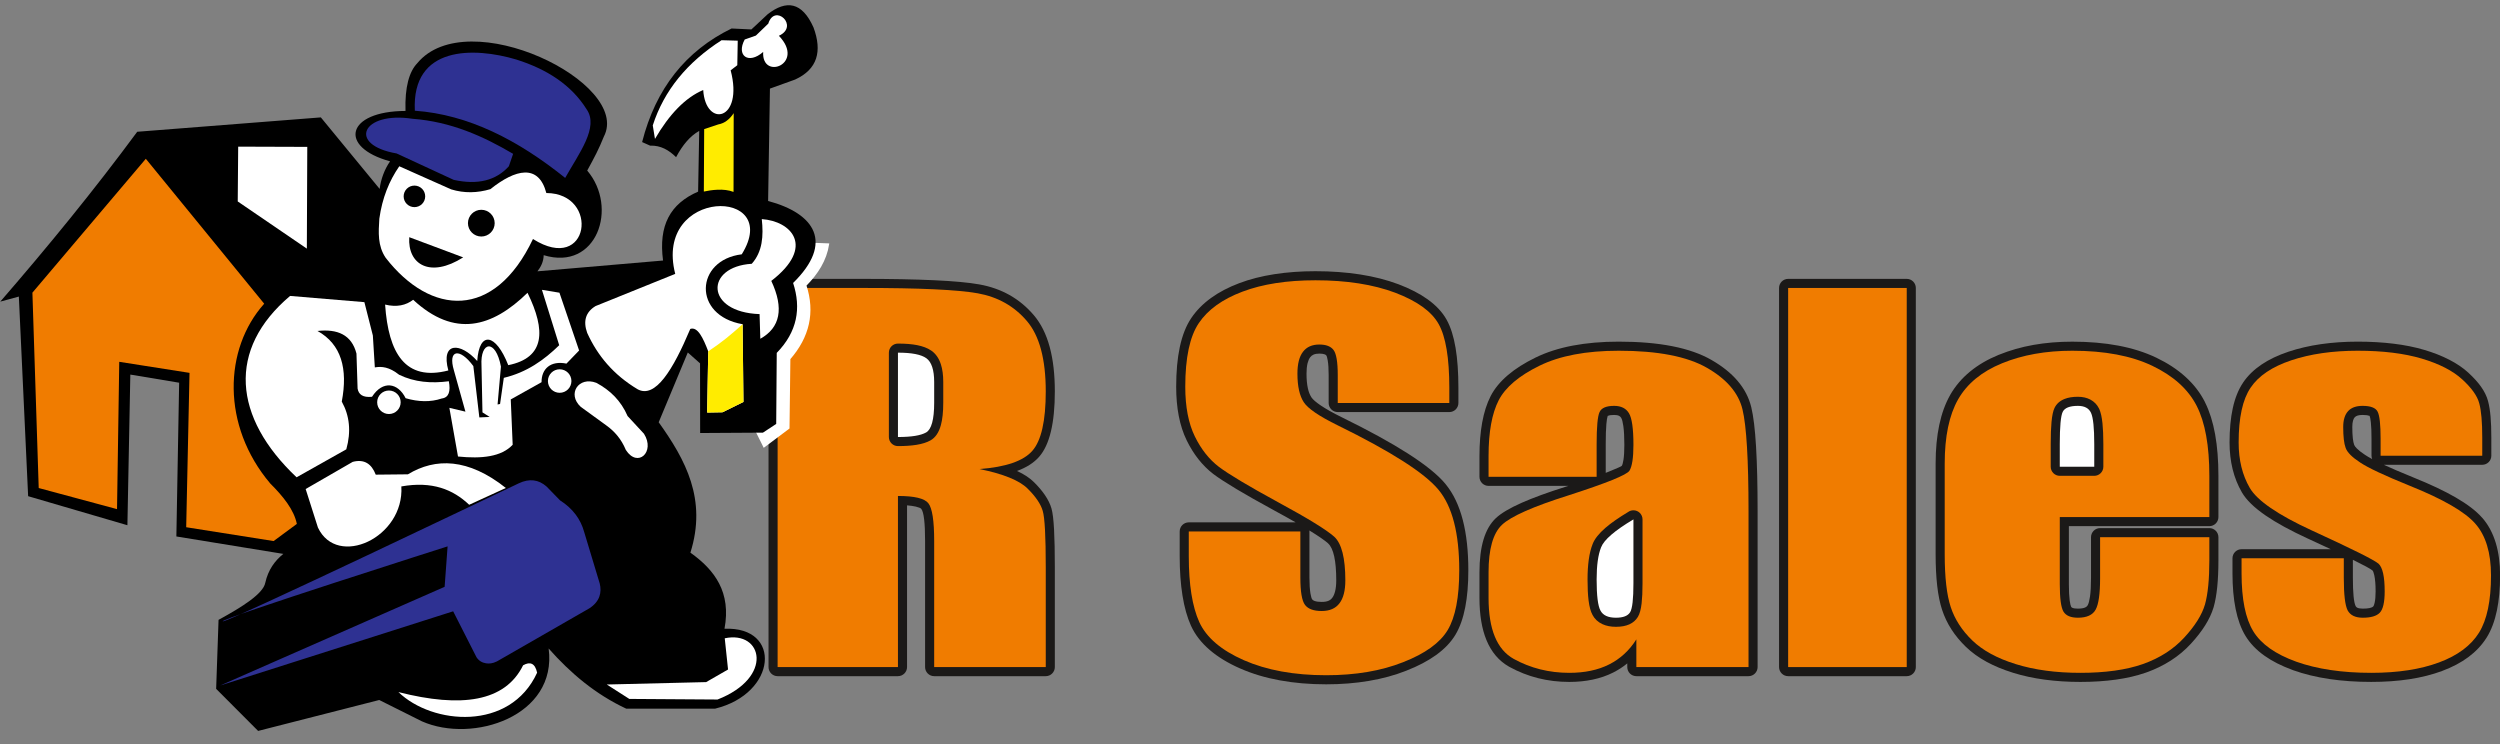<?xml version="1.0" encoding="UTF-8"?>
<svg xmlns="http://www.w3.org/2000/svg" xmlns:xlink="http://www.w3.org/1999/xlink" width="779.9pt" height="232.1pt" viewBox="0 0 779.9 232.1" version="1.1">
<rect x="0" y="0" width="779.9" height="232.1" fill="#808080" stroke="none"/>
<defs>
<clipPath id="clip1">
  <path d="M 695 106 L 779.898 106 L 779.898 213 L 695 213 Z M 695 106 "/>
</clipPath>
</defs>
<g id="surface1">
<g clip-path="url(#clip1)" clip-rule="nonzero">
<path style=" stroke:none;fill-rule:evenodd;fill:rgb(10.594%,9.813%,9.424%);fill-opacity:1;" d="M 774.363 144.996 L 743.656 144.996 C 746.039 146.102 749.086 147.406 752.797 148.91 C 752.844 148.93 752.891 148.949 752.934 148.969 C 758.207 151.094 762.582 153.164 766.074 155.184 C 769.742 157.305 772.492 159.41 774.324 161.504 L 774.332 161.496 C 776.219 163.641 777.633 166.262 778.574 169.359 C 779.477 172.336 779.93 175.719 779.93 179.496 C 779.93 183.617 779.598 187.273 778.93 190.461 C 778.238 193.773 777.18 196.57 775.762 198.855 C 775.727 198.914 775.691 198.969 775.652 199.02 C 774.227 201.27 772.355 203.258 770.043 204.98 C 767.754 206.684 765.027 208.129 761.859 209.305 L 761.848 209.309 L 761.852 209.316 C 758.738 210.469 755.332 211.324 751.625 211.891 C 747.961 212.453 744 212.73 739.734 212.73 C 735.059 212.73 730.688 212.43 726.633 211.824 C 722.527 211.215 718.77 210.293 715.363 209.078 C 715.285 209.043 715.203 209.016 715.125 208.98 C 711.727 207.734 708.836 206.27 706.457 204.582 C 703.906 202.773 701.926 200.711 700.508 198.387 C 699.125 196.117 698.098 193.305 697.422 189.953 C 696.77 186.719 696.445 183.008 696.445 178.82 L 696.445 174.16 C 696.445 172.598 697.715 171.328 699.277 171.328 L 727.102 171.328 C 724.973 170.328 722.586 169.223 719.941 168.008 L 719.934 168.004 L 719.934 168.008 C 714.52 165.512 710.137 163.117 706.793 160.82 C 703.223 158.367 700.75 155.961 699.383 153.598 C 698.098 151.391 697.133 148.973 696.484 146.344 C 695.852 143.746 695.531 140.984 695.531 138.047 C 695.531 133.98 695.867 130.414 696.531 127.363 C 697.23 124.164 698.309 121.496 699.762 119.352 L 699.754 119.348 C 701.199 117.203 703.137 115.32 705.562 113.688 C 707.883 112.129 710.652 110.809 713.871 109.73 C 717.023 108.676 720.406 107.887 724.023 107.363 C 727.633 106.844 731.465 106.578 735.512 106.578 C 739.531 106.578 743.262 106.797 746.699 107.219 C 750.168 107.641 753.359 108.285 756.266 109.148 L 756.277 109.152 L 756.277 109.148 C 759.164 110.012 761.746 111.023 764.027 112.195 C 766.375 113.395 768.363 114.746 770.008 116.246 C 770.066 116.301 770.121 116.352 770.172 116.41 C 771.719 117.836 772.977 119.23 773.941 120.578 C 775.023 122.098 775.762 123.594 776.152 125.07 L 776.172 125.145 C 776.531 126.465 776.789 128.07 776.953 129.953 C 777.117 131.828 777.195 134.023 777.195 136.531 L 777.195 142.164 C 777.195 143.73 775.926 144.996 774.359 144.996 Z M 745.488 139.328 L 771.527 139.328 L 771.527 136.531 C 771.527 134.18 771.453 132.148 771.305 130.441 C 771.168 128.852 770.973 127.578 770.723 126.637 C 770.707 126.598 770.695 126.555 770.684 126.512 C 770.473 125.703 770.02 124.816 769.336 123.859 C 768.582 122.805 767.586 121.703 766.352 120.559 C 766.297 120.52 766.25 120.477 766.199 120.434 C 764.898 119.242 763.32 118.176 761.461 117.223 C 759.535 116.234 757.27 115.355 754.66 114.574 L 754.66 114.57 C 752.094 113.812 749.211 113.234 746.016 112.844 C 742.816 112.449 739.316 112.254 735.516 112.254 C 731.691 112.254 728.125 112.492 724.82 112.969 C 721.52 113.445 718.465 114.152 715.664 115.09 C 712.93 116.004 710.613 117.102 708.711 118.383 C 706.914 119.59 705.496 120.969 704.449 122.516 L 704.441 122.512 L 704.441 122.516 C 703.406 124.035 702.617 126.047 702.07 128.559 C 701.492 131.203 701.203 134.371 701.203 138.047 C 701.203 140.578 701.461 142.898 701.98 145.012 C 702.488 147.094 703.254 149.012 704.277 150.766 C 705.219 152.391 707.121 154.184 709.98 156.148 C 713.066 158.266 717.176 160.508 722.301 162.871 C 735.086 168.742 742.262 172.348 743.82 173.684 L 743.82 173.688 L 743.867 173.727 C 744.969 174.719 745.746 176.234 746.203 178.273 C 746.578 179.953 746.762 182.039 746.762 184.527 C 746.762 186.391 746.605 187.988 746.301 189.316 C 745.93 190.922 745.309 192.191 744.445 193.094 C 742.887 194.723 740.449 195.535 737.094 195.535 C 735.504 195.535 734.113 195.246 732.914 194.66 C 731.57 193.996 730.551 193.016 729.852 191.703 L 729.832 191.656 C 728.832 189.672 728.336 185.891 728.336 180.266 L 728.336 176.996 L 702.113 176.996 L 702.113 178.82 C 702.113 182.711 702.395 186.047 702.957 188.848 C 703.496 191.527 704.289 193.727 705.336 195.441 C 706.352 197.105 707.816 198.617 709.734 199.977 C 711.711 201.379 714.152 202.609 717.055 203.668 C 717.125 203.691 717.199 203.715 717.27 203.742 C 720.34 204.84 723.738 205.664 727.453 206.223 C 731.211 206.781 735.309 207.062 739.734 207.062 C 743.73 207.062 747.41 206.805 750.785 206.289 C 754.117 205.781 757.152 205.016 759.902 203.996 L 759.902 204.008 C 762.551 203.02 764.809 201.832 766.676 200.441 C 768.426 199.137 769.824 197.66 770.871 196.012 C 770.898 195.965 770.926 195.914 770.957 195.867 C 772.027 194.141 772.84 191.957 773.391 189.312 C 773.969 186.539 774.262 183.273 774.262 179.496 C 774.262 176.227 773.895 173.395 773.168 170.996 C 772.477 168.711 771.445 166.789 770.078 165.242 L 770.086 165.238 L 770.078 165.23 C 768.664 163.613 766.383 161.898 763.238 160.078 C 759.977 158.191 755.836 156.234 750.82 154.215 C 750.77 154.195 750.719 154.18 750.668 154.16 C 746.812 152.594 743.523 151.172 740.812 149.906 C 738.117 148.641 736.086 147.555 734.73 146.648 C 733.301 145.715 732.137 144.797 731.242 143.902 C 730.23 142.883 729.523 141.844 729.129 140.785 L 729.102 140.719 C 728.758 139.805 728.512 138.691 728.359 137.371 C 728.223 136.156 728.152 134.762 728.152 133.191 C 728.152 131.828 728.328 130.602 728.668 129.492 C 729.043 128.266 729.633 127.219 730.426 126.355 C 731.992 124.637 734.211 123.777 737.031 123.777 C 738.625 123.777 739.98 123.992 741.09 124.414 C 742.547 124.977 743.598 125.883 744.234 127.133 L 744.23 127.137 C 744.711 128.062 745.043 129.387 745.23 131.113 C 745.402 132.664 745.484 134.59 745.484 136.906 L 745.484 139.328 Z M 740.016 143.207 C 739.887 142.883 739.816 142.531 739.816 142.164 L 739.816 136.906 C 739.816 134.734 739.75 133.012 739.609 131.734 C 739.492 130.664 739.359 130.004 739.219 129.738 L 739.188 129.68 L 739.188 129.684 C 739.156 129.621 739.18 129.746 739.074 129.711 C 738.621 129.535 737.938 129.449 737.031 129.449 C 735.844 129.449 735.023 129.688 734.59 130.164 C 734.375 130.395 734.203 130.727 734.07 131.152 C 733.906 131.688 733.824 132.367 733.824 133.191 C 733.824 134.59 733.879 135.773 733.988 136.734 C 734.086 137.602 734.223 138.27 734.395 138.727 C 734.41 138.766 734.422 138.805 734.438 138.844 C 734.551 139.129 734.824 139.484 735.25 139.914 C 735.867 140.535 736.723 141.203 737.812 141.914 L 737.848 141.934 C 738.41 142.312 739.133 142.738 740.016 143.207 Z M 734.004 174.629 L 734.004 180.266 C 734.004 184.969 734.293 187.898 734.863 189.078 C 734.988 189.305 735.164 189.477 735.395 189.586 C 735.777 189.773 736.344 189.867 737.094 189.867 C 738.84 189.867 739.926 189.637 740.371 189.168 C 740.512 189.027 740.648 188.652 740.789 188.047 C 740.988 187.172 741.094 185.996 741.094 184.527 C 741.094 182.387 740.957 180.707 740.688 179.492 C 740.512 178.691 740.328 178.188 740.141 177.977 C 739.539 177.465 737.492 176.348 734.004 174.629 Z M 734.004 174.629 "/>
</g>
<path style=" stroke:none;fill-rule:evenodd;fill:rgb(94.139%,48.631%,0%);fill-opacity:1;" d="M 774.363 142.164 L 742.652 142.164 L 742.652 136.906 C 742.652 132.418 742.348 129.605 741.711 128.406 C 741.102 127.211 739.523 126.613 737.031 126.613 C 735.027 126.613 733.508 127.16 732.508 128.258 C 731.504 129.355 730.988 130.996 730.988 133.191 C 730.988 136.16 731.23 138.352 731.746 139.723 C 732.234 141.117 733.754 142.637 736.273 144.281 C 738.766 145.953 743.926 148.371 751.734 151.535 C 762.152 155.723 768.957 159.66 772.207 163.371 C 775.453 167.059 777.094 172.441 777.094 179.496 C 777.094 187.395 775.852 193.352 773.359 197.363 C 770.867 201.371 766.707 204.488 760.875 206.656 C 755.016 208.828 747.996 209.898 739.734 209.898 C 730.625 209.898 722.789 208.727 716.316 206.41 C 709.82 204.066 705.352 200.902 702.922 196.914 C 700.492 192.922 699.277 186.895 699.277 178.82 L 699.277 174.16 L 731.172 174.16 L 731.172 180.266 C 731.172 185.449 731.566 188.816 732.355 190.387 C 733.176 191.93 734.754 192.703 737.094 192.703 C 739.645 192.703 741.406 192.18 742.41 191.133 C 743.41 190.086 743.926 187.867 743.926 184.527 C 743.926 179.895 743.289 177.004 741.984 175.832 C 740.617 174.66 733.66 171.195 721.117 165.441 C 710.578 160.582 704.137 156.164 701.828 152.184 C 699.523 148.219 698.367 143.508 698.367 138.047 C 698.367 130.301 699.613 124.594 702.105 120.934 C 704.594 117.242 708.816 114.402 714.77 112.41 C 720.723 110.414 727.648 109.414 735.516 109.414 C 743.352 109.414 750.004 110.242 755.469 111.859 C 760.969 113.504 765.16 115.648 768.105 118.34 C 771.02 121.008 772.812 123.496 773.418 125.789 C 774.059 128.086 774.363 131.672 774.363 136.531 Z M 774.363 142.164 "/>
<path style=" stroke:none;fill-rule:evenodd;fill:rgb(10.594%,9.813%,9.424%);fill-opacity:1;" d="M 689.227 164.137 L 645.406 164.137 L 645.406 182.312 C 645.406 184.406 645.492 186.082 645.664 187.336 C 645.797 188.332 645.953 188.992 646.125 189.316 L 646.129 189.316 C 646.211 189.445 646.344 189.547 646.535 189.629 C 646.91 189.789 647.473 189.867 648.223 189.867 C 649.207 189.867 649.969 189.746 650.504 189.504 C 650.859 189.34 651.113 189.117 651.27 188.836 L 651.281 188.812 C 651.578 188.277 651.816 187.363 652 186.078 C 652.207 184.605 652.312 182.707 652.312 180.391 L 652.312 167.582 C 652.312 166.02 653.582 164.746 655.145 164.746 L 689.227 164.746 C 690.789 164.746 692.059 166.02 692.059 167.582 L 692.059 174.762 C 692.059 181.016 691.566 185.879 690.582 189.355 C 690.562 189.418 690.543 189.488 690.52 189.555 C 689.969 191.363 689.105 193.211 687.926 195.086 C 686.754 196.957 685.266 198.871 683.469 200.824 C 681.625 202.828 679.527 204.582 677.184 206.082 C 674.844 207.582 672.262 208.828 669.453 209.824 C 669.402 209.844 669.355 209.859 669.305 209.871 C 666.559 210.824 663.488 211.539 660.102 212.016 C 656.695 212.492 652.992 212.734 648.98 212.734 C 645.098 212.734 641.395 212.496 637.875 212.023 C 634.348 211.547 631.059 210.836 628 209.883 C 627.957 209.871 627.914 209.855 627.875 209.84 C 624.852 208.898 622.145 207.773 619.746 206.465 C 617.254 205.105 615.105 203.559 613.305 201.816 C 611.516 200.09 610.012 198.27 608.777 196.355 C 607.531 194.422 606.566 192.398 605.867 190.273 L 605.863 190.273 C 605.18 188.211 604.668 185.703 604.328 182.746 C 604.004 179.879 603.836 176.602 603.836 172.914 L 603.836 144.633 C 603.836 135.664 605.359 128.523 608.402 123.176 L 608.41 123.164 L 608.402 123.164 C 609.969 120.43 612.035 118.004 614.602 115.898 C 617.113 113.836 620.078 112.102 623.496 110.703 C 623.551 110.684 623.605 110.664 623.664 110.645 C 627.008 109.289 630.562 108.273 634.332 107.602 C 638.148 106.922 642.199 106.586 646.488 106.586 C 651.684 106.586 656.461 106.996 660.816 107.816 C 665.207 108.645 669.164 109.902 672.676 111.578 C 676.203 113.27 679.227 115.246 681.734 117.516 C 684.309 119.84 686.332 122.445 687.801 125.328 C 687.84 125.402 687.871 125.477 687.902 125.551 C 689.293 128.336 690.332 131.637 691.023 135.453 C 691.715 139.305 692.059 143.645 692.059 148.469 L 692.059 161.305 C 692.059 162.867 690.789 164.137 689.227 164.137 Z M 642.57 158.469 L 686.391 158.469 L 686.391 148.469 C 686.391 143.898 686.082 139.891 685.461 136.449 C 684.871 133.172 684.008 130.391 682.863 128.098 C 682.824 128.035 682.785 127.965 682.75 127.898 C 681.582 125.605 679.98 123.539 677.949 121.703 C 675.848 119.805 673.277 118.129 670.238 116.676 C 667.191 115.215 663.703 114.117 659.773 113.371 C 655.809 112.629 651.379 112.254 646.488 112.254 C 642.52 112.254 638.793 112.562 635.305 113.184 C 631.898 113.789 628.73 114.688 625.793 115.879 C 625.738 115.906 625.68 115.934 625.621 115.953 C 622.711 117.145 620.234 118.578 618.188 120.258 C 616.176 121.91 614.555 123.816 613.32 125.977 L 613.316 125.973 C 610.773 130.441 609.504 136.652 609.504 144.629 L 609.504 172.914 C 609.504 176.43 609.656 179.492 609.953 182.102 C 610.246 184.656 610.676 186.789 611.242 188.504 L 611.242 188.512 C 611.789 190.168 612.551 191.77 613.539 193.293 C 614.539 194.848 615.766 196.332 617.227 197.742 C 618.676 199.141 620.414 200.398 622.449 201.504 C 624.508 202.629 626.879 203.609 629.555 204.441 C 629.598 204.453 629.641 204.465 629.684 204.48 C 632.461 205.344 635.441 205.992 638.629 206.414 C 641.82 206.848 645.27 207.062 648.98 207.062 C 652.789 207.062 656.234 206.844 659.328 206.41 C 662.352 205.988 665.059 205.359 667.449 204.535 C 667.488 204.516 667.527 204.504 667.57 204.488 C 669.969 203.637 672.16 202.578 674.129 201.32 C 676.062 200.078 677.793 198.637 679.309 196.992 C 680.879 195.281 682.16 193.641 683.141 192.074 C 684.055 190.621 684.707 189.242 685.105 187.934 L 685.133 187.828 C 685.973 184.871 686.391 180.516 686.391 174.758 L 686.391 170.414 L 657.98 170.414 L 657.98 180.391 C 657.98 182.91 657.855 185.066 657.602 186.852 C 657.32 188.832 656.863 190.402 656.219 191.559 C 655.461 192.934 654.336 193.965 652.852 194.641 C 651.543 195.238 649.996 195.535 648.223 195.535 C 646.75 195.535 645.461 195.305 644.34 194.836 C 643.035 194.285 642.031 193.441 641.324 192.305 L 641.328 192.297 L 641.301 192.258 C 640.723 191.289 640.305 189.898 640.059 188.09 C 639.848 186.512 639.738 184.582 639.738 182.312 L 639.738 161.305 C 639.738 159.738 641.008 158.469 642.57 158.469 Z M 642.57 158.469 "/>
<path style=" stroke:none;fill-rule:evenodd;fill:rgb(94.139%,48.631%,0%);fill-opacity:1;" d="M 689.227 161.305 L 642.57 161.305 L 642.57 182.312 C 642.57 186.695 642.965 189.539 643.727 190.809 C 644.516 192.078 646.004 192.703 648.223 192.703 C 650.984 192.703 652.836 191.855 653.75 190.188 C 654.691 188.492 655.145 185.227 655.145 180.391 L 655.145 167.582 L 689.227 167.582 L 689.227 174.762 C 689.227 180.766 688.77 185.371 687.859 188.59 C 686.918 191.805 684.762 195.246 681.387 198.906 C 678.016 202.57 673.703 205.312 668.512 207.156 C 663.316 208.977 656.816 209.898 648.98 209.898 C 641.387 209.898 634.676 208.996 628.844 207.18 C 623.043 205.387 618.516 202.918 615.266 199.781 C 612.016 196.641 609.797 193.172 608.555 189.387 C 607.309 185.621 606.672 180.145 606.672 172.914 L 606.672 144.633 C 606.672 136.16 608.066 129.48 610.863 124.57 C 613.656 119.688 618.211 115.922 624.559 113.328 C 630.938 110.715 638.227 109.414 646.488 109.414 C 656.574 109.414 664.895 110.988 671.457 114.129 C 678.016 117.27 682.633 121.43 685.277 126.613 C 687.918 131.773 689.227 139.074 689.227 148.469 Z M 689.227 161.305 "/>
<path style=" stroke:none;fill-rule:evenodd;fill:rgb(10.594%,9.813%,9.424%);fill-opacity:1;" d="M 597.66 89.828 L 597.66 208.105 C 597.66 209.664 596.391 210.938 594.824 210.938 L 557.832 210.938 C 556.266 210.938 554.996 209.664 554.996 208.105 L 554.996 89.828 C 554.996 88.266 556.266 86.996 557.832 86.996 L 594.824 86.996 C 596.391 86.996 597.66 88.266 597.66 89.828 Z M 591.988 92.664 L 560.664 92.664 L 560.664 205.27 L 591.988 205.27 Z M 591.988 92.664 "/>
<path style=" stroke:none;fill-rule:evenodd;fill:rgb(94.139%,48.631%,0%);fill-opacity:1;" d="M 557.832 208.102 L 594.824 208.102 L 594.824 89.832 L 557.832 89.832 Z M 557.832 208.102 "/>
<path style=" stroke:none;fill-rule:evenodd;fill:rgb(10.594%,9.813%,9.424%);fill-opacity:1;" d="M 489.266 151.578 L 464.371 151.578 C 462.805 151.578 461.535 150.309 461.535 148.742 L 461.535 142.238 C 461.535 138.367 461.82 134.887 462.383 131.789 C 462.961 128.617 463.84 125.879 465.016 123.586 L 465.02 123.574 L 465.016 123.574 C 466.234 121.215 468.047 119.016 470.445 116.984 C 472.73 115.039 475.582 113.238 478.984 111.566 C 482.398 109.895 486.281 108.641 490.648 107.812 C 494.965 106.996 499.738 106.578 504.98 106.578 C 517.629 106.578 527.273 108.48 533.875 112.27 C 533.926 112.297 533.977 112.328 534.023 112.359 C 537.32 114.258 539.984 116.395 542.016 118.77 C 544.164 121.277 545.602 124.035 546.332 127.047 C 546.996 129.789 547.496 133.902 547.82 139.371 C 548.141 144.785 548.301 151.48 548.301 159.457 L 548.301 208.105 C 548.301 209.664 547.031 210.938 545.469 210.938 L 510.477 210.938 C 508.914 210.938 507.645 209.664 507.645 208.105 L 507.645 206.953 C 506.293 208.059 504.824 209.012 503.246 209.805 C 501.297 210.789 499.164 211.523 496.852 212.012 C 494.57 212.492 492.141 212.734 489.551 212.734 C 482.785 212.734 476.559 211.164 470.875 208.039 C 470.824 208.012 470.77 207.98 470.719 207.949 C 467.594 206.168 465.258 203.418 463.719 199.695 C 462.262 196.164 461.535 191.777 461.535 186.523 L 461.535 178.543 C 461.535 170.488 463.234 164.867 466.625 161.66 C 468.258 160.117 470.953 158.512 474.711 156.848 C 478.277 155.27 482.871 153.594 488.484 151.824 C 488.543 151.805 488.602 151.789 488.66 151.773 Z M 467.207 145.91 L 495.25 145.91 L 495.25 138.602 C 495.25 135.887 495.336 133.609 495.5 131.77 C 495.672 129.871 495.965 128.453 496.375 127.508 L 496.418 127.406 C 497.008 126.078 498.023 125.113 499.461 124.496 C 500.582 124.02 501.949 123.777 503.551 123.777 C 505.062 123.777 506.406 124.07 507.578 124.652 C 508.809 125.266 509.793 126.164 510.527 127.348 L 510.582 127.434 C 511.258 128.539 511.738 130.113 512.023 132.148 C 512.277 133.953 512.402 136.168 512.402 138.797 C 512.402 140.914 512.281 142.738 512.043 144.266 C 511.777 146.004 511.332 147.363 510.723 148.344 L 510.703 148.379 C 509.953 149.539 507.719 150.871 503.992 152.371 C 500.82 153.656 496.289 155.246 490.402 157.152 C 490.332 157.18 490.262 157.203 490.191 157.227 C 484.75 158.941 480.352 160.539 476.992 162.031 C 473.824 163.434 471.66 164.684 470.5 165.781 C 468.305 167.855 467.207 172.105 467.207 178.543 L 467.207 186.523 C 467.207 191.062 467.785 194.734 468.949 197.543 C 469.984 200.059 471.5 201.883 473.492 203.023 C 473.527 203.039 473.562 203.062 473.602 203.082 C 478.426 205.734 483.742 207.062 489.551 207.062 C 491.789 207.062 493.84 206.867 495.699 206.477 C 497.523 206.09 499.188 205.52 500.699 204.758 C 502.207 203.996 503.578 203.055 504.812 201.914 C 505.992 200.836 507.039 199.59 507.945 198.188 C 508.41 197.258 509.371 196.621 510.477 196.621 C 512.043 196.621 513.312 197.891 513.312 199.457 L 513.312 205.27 L 542.633 205.27 L 542.633 159.457 C 542.633 151.453 542.477 144.871 542.172 139.707 C 541.867 134.555 541.422 130.773 540.84 128.371 C 540.324 126.246 539.281 124.27 537.719 122.445 C 536.109 120.562 533.941 118.836 531.215 117.266 C 531.164 117.242 531.113 117.215 531.062 117.184 C 525.332 113.898 516.629 112.254 504.98 112.254 C 500.047 112.254 495.617 112.629 491.688 113.371 C 487.809 114.109 484.402 115.199 481.465 116.641 C 478.512 118.09 476.055 119.645 474.098 121.301 C 472.27 122.852 470.918 124.473 470.043 126.164 L 470.039 126.164 C 469.117 127.961 468.418 130.172 467.941 132.789 C 467.453 135.477 467.207 138.629 467.207 142.238 Z M 500.922 147.512 C 501.258 147.383 501.578 147.254 501.891 147.129 C 504.43 146.102 505.777 145.504 505.93 145.332 C 506.141 144.98 506.32 144.34 506.465 143.402 C 506.641 142.254 506.73 140.723 506.73 138.797 C 506.73 136.371 506.629 134.414 506.418 132.918 C 506.242 131.664 506.023 130.816 505.754 130.379 L 505.711 130.305 C 505.547 130.047 505.332 129.852 505.074 129.727 C 504.707 129.539 504.195 129.449 503.551 129.449 C 502.699 129.449 502.07 129.531 501.676 129.703 C 501.598 129.734 501.59 129.68 501.578 129.703 C 501.559 129.746 501.539 129.789 501.52 129.828 C 501.371 130.188 501.242 131.008 501.125 132.277 C 500.988 133.789 500.922 135.902 500.922 138.602 Z M 500.922 147.512 "/>
<path style=" stroke:none;fill-rule:evenodd;fill:rgb(94.139%,48.631%,0%);fill-opacity:1;" d="M 498.086 148.742 L 464.371 148.742 L 464.371 142.238 C 464.371 134.738 465.434 128.953 467.531 124.871 C 469.625 120.809 473.879 117.219 480.227 114.105 C 486.574 110.988 494.805 109.414 504.98 109.414 C 517.129 109.414 526.301 111.188 532.469 114.727 C 538.633 118.242 542.34 122.578 543.586 127.711 C 544.828 132.844 545.469 143.434 545.469 159.457 L 545.469 208.105 L 510.477 208.105 L 510.477 199.457 C 508.289 202.945 505.438 205.535 501.973 207.281 C 498.512 209.027 494.379 209.898 489.551 209.898 C 483.262 209.898 477.492 208.453 472.238 205.562 C 466.984 202.645 464.371 196.316 464.371 186.523 L 464.371 178.543 C 464.371 171.293 465.77 166.363 468.562 163.719 C 471.355 161.078 478.281 158.012 489.34 154.523 C 501.152 150.711 507.469 148.164 508.32 146.848 C 509.141 145.527 509.566 142.863 509.566 138.797 C 509.566 133.742 509.109 130.453 508.168 128.906 C 507.258 127.387 505.707 126.613 503.551 126.613 C 501.094 126.613 499.574 127.262 498.996 128.559 C 498.391 129.828 498.086 133.191 498.086 138.602 Z M 498.086 148.742 "/>
<path style=" stroke:none;fill-rule:evenodd;fill:rgb(10.594%,9.813%,9.424%);fill-opacity:1;" d="M 452.129 128.551 L 417.324 128.551 C 415.758 128.551 414.488 127.281 414.488 125.715 L 414.488 116.969 C 414.488 115.078 414.391 113.566 414.195 112.434 C 414.055 111.594 413.906 111.078 413.758 110.895 L 413.703 110.816 C 413.594 110.703 413.434 110.613 413.23 110.535 C 412.832 110.383 412.281 110.309 411.582 110.309 C 410.852 110.309 410.242 110.414 409.762 110.629 C 409.348 110.812 409 111.086 408.727 111.449 L 408.711 111.469 L 408.715 111.469 C 408.387 111.898 408.121 112.496 407.926 113.266 L 407.898 113.359 C 407.688 114.246 407.582 115.316 407.582 116.57 C 407.582 118.359 407.723 119.879 408 121.121 C 408.25 122.262 408.617 123.191 409.09 123.914 C 409.117 123.953 409.145 123.996 409.168 124.039 C 409.633 124.691 410.555 125.484 411.938 126.43 C 413.613 127.57 415.82 128.816 418.562 130.16 C 426.961 134.277 433.82 138.039 439.141 141.438 C 444.648 144.957 448.574 148.129 450.91 150.949 C 450.957 151.008 451.004 151.07 451.047 151.129 C 453.414 154.031 455.176 157.742 456.344 162.258 C 457.492 166.715 458.062 171.938 458.062 177.922 C 458.062 182.289 457.742 186.121 457.102 189.414 C 456.438 192.852 455.414 195.719 454.039 198.016 C 452.641 200.344 450.625 202.453 447.992 204.352 C 445.477 206.164 442.395 207.789 438.742 209.215 L 438.742 209.219 C 435.141 210.645 431.234 211.711 427.023 212.418 C 422.852 213.129 418.414 213.48 413.707 213.48 C 408.559 213.48 403.746 213.07 399.273 212.246 C 394.777 211.43 390.66 210.195 386.914 208.547 L 386.902 208.543 L 386.902 208.547 C 383.117 206.887 379.961 204.969 377.426 202.797 C 374.793 200.547 372.844 198.035 371.562 195.258 L 371.551 195.234 L 371.551 195.238 C 370.359 192.602 369.469 189.441 368.883 185.758 C 368.305 182.148 368.016 178.074 368.016 173.539 L 368.016 165.789 C 368.016 164.223 369.285 162.953 370.852 162.953 L 404.191 162.953 C 402.18 161.797 399.902 160.535 397.363 159.16 C 397.312 159.133 397.262 159.102 397.215 159.074 C 392.625 156.574 388.812 154.414 385.77 152.594 C 382.535 150.66 380.125 149.09 378.531 147.887 C 378.496 147.863 378.465 147.836 378.434 147.809 C 376.781 146.539 375.258 145.023 373.867 143.266 C 372.496 141.531 371.27 139.566 370.199 137.371 C 369.094 135.109 368.266 132.57 367.723 129.746 C 367.191 126.984 366.922 123.953 366.922 120.656 C 366.922 115.953 367.293 111.84 368.039 108.316 C 368.82 104.645 370.016 101.609 371.633 99.215 C 373.227 96.852 375.297 94.754 377.852 92.914 C 380.332 91.121 383.25 89.602 386.621 88.328 C 389.934 87.078 393.586 86.152 397.582 85.531 C 401.559 84.914 405.82 84.605 410.367 84.605 C 415.324 84.605 419.965 84.945 424.293 85.617 C 428.621 86.289 432.59 87.305 436.199 88.656 L 436.207 88.66 L 436.211 88.656 C 439.852 90.035 442.91 91.613 445.383 93.391 C 447.988 95.262 449.949 97.359 451.258 99.688 C 451.285 99.73 451.309 99.777 451.332 99.824 C 452.566 102.059 453.484 104.969 454.086 108.547 C 454.668 112.047 454.965 116.203 454.965 121.031 L 454.965 125.715 C 454.965 127.281 453.695 128.551 452.129 128.551 Z M 420.156 122.883 L 449.297 122.883 L 449.297 121.031 C 449.297 116.477 449.031 112.621 448.504 109.477 C 448.012 106.535 447.309 104.238 446.395 102.578 C 446.367 102.539 446.344 102.496 446.32 102.453 C 445.414 100.844 444 99.352 442.082 97.973 C 440.031 96.496 437.406 95.156 434.215 93.949 L 434.219 93.945 C 430.965 92.727 427.367 91.812 423.43 91.199 C 419.48 90.578 415.129 90.273 410.367 90.273 C 406.016 90.273 402.043 90.551 398.445 91.109 C 394.863 91.664 391.586 92.504 388.613 93.621 C 385.695 94.723 383.211 96.012 381.148 97.496 C 379.164 98.926 377.559 100.555 376.328 102.379 C 375.117 104.172 374.203 106.539 373.578 109.492 C 372.918 112.594 372.594 116.316 372.594 120.656 C 372.594 123.629 372.824 126.305 373.281 128.688 C 373.734 131.039 374.398 133.109 375.27 134.895 C 376.164 136.723 377.176 138.348 378.297 139.766 C 379.375 141.129 380.57 142.316 381.875 143.32 L 381.941 143.367 C 383.418 144.484 385.66 145.941 388.672 147.742 C 391.684 149.539 395.43 151.664 399.91 154.109 C 399.957 154.129 400 154.152 400.043 154.172 C 404.715 156.707 408.535 158.887 411.504 160.707 C 414.453 162.52 416.605 164.016 417.957 165.195 C 418.023 165.242 418.086 165.293 418.145 165.352 C 421.066 168.031 422.527 173.289 422.527 181.066 C 422.527 182.871 422.344 184.488 421.98 185.91 C 421.582 187.461 420.961 188.793 420.117 189.91 L 420.113 189.906 C 419.211 191.105 418.066 191.996 416.688 192.598 C 415.383 193.164 413.926 193.441 412.309 193.441 C 410.75 193.441 409.371 193.23 408.18 192.793 C 406.793 192.289 405.691 191.504 404.867 190.43 C 404.098 189.422 403.555 187.984 403.23 186.105 C 402.961 184.508 402.824 182.531 402.824 180.164 L 402.824 168.621 L 373.684 168.621 L 373.684 173.539 C 373.684 177.852 373.945 181.629 374.461 184.871 C 374.965 188.031 375.715 190.711 376.711 192.91 C 377.648 194.934 379.109 196.797 381.102 198.504 C 383.199 200.293 385.891 201.918 389.184 203.367 L 389.18 203.371 C 392.535 204.844 396.238 205.949 400.289 206.691 C 404.363 207.438 408.832 207.809 413.707 207.809 C 418.141 207.809 422.27 207.488 426.094 206.844 C 429.879 206.203 433.398 205.238 436.66 203.949 L 436.664 203.953 L 436.672 203.949 C 439.91 202.684 442.582 201.289 444.691 199.77 C 446.691 198.328 448.188 196.777 449.188 195.113 C 450.215 193.395 451.004 191.141 451.543 188.352 C 452.109 185.438 452.395 181.965 452.395 177.922 C 452.395 172.352 451.887 167.59 450.871 163.652 C 449.918 159.961 448.523 156.98 446.688 154.715 C 446.637 154.664 446.594 154.613 446.547 154.559 C 444.566 152.164 441.082 149.379 436.105 146.195 C 430.957 142.91 424.281 139.246 416.082 135.23 C 413.043 133.742 410.598 132.363 408.746 131.102 C 406.762 129.746 405.34 128.445 404.477 127.195 C 404.434 127.137 404.391 127.078 404.352 127.016 C 403.516 125.742 402.891 124.184 402.484 122.344 C 402.105 120.633 401.91 118.703 401.91 116.57 C 401.91 114.863 402.074 113.344 402.402 112.004 C 402.41 111.953 402.422 111.914 402.434 111.871 C 402.816 110.363 403.418 109.078 404.242 108.016 L 404.246 108.02 C 405.121 106.871 406.199 106.016 407.48 105.445 C 408.695 104.906 410.066 104.641 411.582 104.641 C 412.945 104.641 414.16 104.84 415.223 105.242 C 416.359 105.672 417.297 106.324 418.043 107.199 C 418.102 107.262 418.156 107.328 418.211 107.395 C 418.945 108.328 419.473 109.695 419.777 111.48 C 420.027 112.953 420.156 114.785 420.156 116.969 Z M 408.477 165.484 C 408.488 165.586 408.492 165.688 408.492 165.789 L 408.492 180.164 C 408.492 182.242 408.602 183.902 408.812 185.152 C 408.98 186.121 409.164 186.734 409.363 186.996 C 409.516 187.195 409.762 187.355 410.109 187.48 C 410.648 187.672 411.383 187.773 412.312 187.773 C 413.188 187.773 413.898 187.656 414.449 187.414 C 414.914 187.215 415.301 186.91 415.609 186.496 L 415.625 186.48 L 415.621 186.477 C 415.988 185.992 416.277 185.336 416.488 184.516 C 416.734 183.555 416.855 182.402 416.855 181.066 C 416.855 174.938 416.008 171.07 414.312 169.516 C 414.285 169.488 414.258 169.461 414.23 169.434 C 413.145 168.492 411.254 167.191 408.559 165.535 Z M 408.477 165.484 "/>
<path style=" stroke:none;fill-rule:evenodd;fill:rgb(94.139%,48.631%,0%);fill-opacity:1;" d="M 452.129 125.715 L 417.324 125.715 L 417.324 116.969 C 417.324 112.883 416.867 110.266 415.984 109.145 C 415.105 108.023 413.648 107.477 411.582 107.477 C 409.336 107.477 407.633 108.223 406.48 109.742 C 405.324 111.238 404.746 113.504 404.746 116.57 C 404.746 120.508 405.414 123.473 406.723 125.469 C 407.996 127.438 411.52 129.852 417.324 132.695 C 433.938 140.844 444.414 147.543 448.73 152.754 C 453.07 157.965 455.227 166.363 455.227 177.922 C 455.227 186.348 454.016 192.555 451.613 196.566 C 449.215 200.547 444.598 203.891 437.703 206.582 C 430.84 209.297 422.852 210.645 413.707 210.645 C 403.684 210.645 395.148 209.074 388.043 205.961 C 380.965 202.844 376.348 198.883 374.133 194.074 C 371.945 189.238 370.852 182.387 370.852 173.539 L 370.852 165.789 L 405.66 165.789 L 405.66 180.164 C 405.66 184.605 406.145 187.445 407.117 188.715 C 408.09 189.988 409.82 190.609 412.312 190.609 C 414.801 190.609 416.656 189.812 417.871 188.191 C 419.086 186.598 419.691 184.203 419.691 181.066 C 419.691 174.113 418.539 169.547 416.23 167.434 C 413.828 165.289 407.996 161.703 398.703 156.664 C 389.41 151.609 383.273 147.918 380.238 145.629 C 377.23 143.336 374.707 140.168 372.734 136.133 C 370.762 132.098 369.758 126.938 369.758 120.656 C 369.758 111.613 371.156 104.984 373.98 100.797 C 376.805 96.609 381.332 93.344 387.617 90.977 C 393.906 88.609 401.469 87.438 410.367 87.438 C 420.086 87.438 428.348 88.734 435.211 91.301 C 442.047 93.895 446.574 97.133 448.789 101.07 C 451.008 104.984 452.129 111.637 452.129 121.031 Z M 452.129 125.715 "/>
<path style=" stroke:none;fill-rule:evenodd;fill:rgb(10.594%,9.813%,9.424%);fill-opacity:1;" d="M 242.586 86.996 L 269.102 86.996 C 277.863 86.996 285.312 87.137 291.457 87.422 C 297.555 87.703 302.238 88.137 305.5 88.723 C 312.422 89.961 318.074 93.141 322.457 98.262 L 322.512 98.324 C 324.738 100.941 326.398 104.27 327.484 108.309 C 328.539 112.227 329.066 116.828 329.066 122.102 C 329.066 131.992 327.434 138.789 324.164 142.504 L 324.168 142.504 C 322.551 144.355 320.246 145.832 317.27 146.922 C 319.477 147.945 321.234 149.098 322.535 150.391 C 323.93 151.766 325.078 153.121 325.98 154.449 C 326.953 155.883 327.633 157.273 328.016 158.609 L 328.027 158.652 C 328.395 159.922 328.66 162.109 328.824 165.203 C 328.988 168.258 329.066 172.148 329.066 176.879 L 329.066 208.105 C 329.066 209.664 327.797 210.938 326.234 210.938 L 291.426 210.938 C 289.859 210.938 288.59 209.664 288.59 208.105 L 288.59 168.754 C 288.59 163.074 288.191 159.746 287.398 158.754 L 287.379 158.727 L 287.375 158.73 C 287.195 158.496 286.633 158.27 285.691 158.039 C 284.934 157.863 284.023 157.734 282.961 157.652 L 282.961 208.102 C 282.961 209.664 281.691 210.938 280.125 210.938 L 242.586 210.938 C 241.02 210.938 239.75 209.664 239.75 208.102 L 239.75 89.828 C 239.75 88.266 241.02 86.996 242.586 86.996 Z M 269.102 92.664 L 245.418 92.664 L 245.418 205.27 L 277.293 205.27 L 277.293 154.723 C 277.293 153.16 278.562 151.891 280.125 151.891 C 282.91 151.891 285.203 152.102 287 152.531 C 289.215 153.059 290.824 153.965 291.828 155.254 L 291.824 155.254 C 293.449 157.312 294.258 161.805 294.258 168.754 L 294.258 205.27 L 323.398 205.27 L 323.398 176.879 C 323.398 172.062 323.324 168.266 323.176 165.488 C 323.039 162.871 322.844 161.121 322.594 160.246 L 322.566 160.16 C 322.34 159.371 321.922 158.52 321.309 157.617 C 320.629 156.621 319.719 155.555 318.57 154.418 L 318.559 154.41 C 317.559 153.414 315.977 152.48 313.824 151.605 C 311.508 150.664 308.629 149.844 305.195 149.133 C 303.898 148.957 302.855 147.895 302.754 146.535 C 302.641 144.977 303.809 143.617 305.367 143.496 C 309.25 143.207 312.438 142.629 314.934 141.77 C 317.199 140.988 318.859 139.992 319.914 138.781 L 319.914 138.785 L 319.926 138.773 C 322.242 136.152 323.398 130.594 323.398 122.102 C 323.398 117.305 322.938 113.195 322.016 109.77 C 321.148 106.539 319.879 103.945 318.211 101.992 L 318.16 101.938 C 314.648 97.828 310.094 95.281 304.504 94.281 C 301.512 93.742 297.078 93.34 291.211 93.07 C 285.387 92.797 278.016 92.664 269.102 92.664 Z M 269.102 92.664 "/>
<path style=" stroke:none;fill-rule:evenodd;fill:rgb(94.139%,48.631%,0%);fill-opacity:1;" d="M 242.586 89.828 L 269.102 89.828 C 286.777 89.828 298.746 90.379 305 91.496 C 311.258 92.621 316.359 95.488 320.309 100.098 C 324.258 104.684 326.234 112.035 326.234 122.102 C 326.234 131.301 324.836 137.48 322.039 140.645 C 319.277 143.809 313.781 145.703 305.578 146.324 C 312.988 147.848 318 149.863 320.555 152.406 C 323.105 154.918 324.684 157.266 325.293 159.383 C 325.93 161.504 326.234 167.332 326.234 176.879 L 326.234 208.105 L 291.426 208.105 L 291.426 168.754 C 291.426 162.422 290.816 158.512 289.602 156.992 C 288.418 155.473 285.258 154.723 280.125 154.723 L 280.125 208.105 L 242.586 208.105 Z M 242.586 89.828 "/>
<path style="fill-rule:evenodd;fill:rgb(100%,100%,100%);fill-opacity:1;stroke-width:5.669;stroke-linecap:butt;stroke-linejoin:miter;stroke:rgb(100%,100%,100%);stroke-opacity:1;stroke-miterlimit:4;" d="M 2383.516 928.227 L 2460.117 985.688 L 2462.852 1201.781 C 2522.383 1270.102 2540.43 1346.195 2512.812 1430.844 C 2549.414 1467.797 2575.977 1509.164 2583.75 1558.969 L 2410.859 1565.648 L 2216.641 1264.711 Z M 2383.516 928.227 " transform="matrix(0.1,0,0,-0.1,0,232.1)"/>
<path style=" stroke:none;fill-rule:evenodd;fill:rgb(0%,0%,0%);fill-opacity:1;" d="M 118.434 58.934 L 100.09 36.621 L 42.809 41.105 C 29.348 59.344 14.98 76.91 0.086 94.094 L 5.879 92.516 L 8.777 154.789 L 39.746 163.852 L 40.656 116.855 L 55.887 119.391 L 55.02 167.355 L 88.387 172.793 C 85.73 174.941 83.668 177.742 82.758 181.797 C 82.105 185.199 75.719 189.258 68.18 193.367 L 67.43 214.891 L 80.523 228.02 L 118.305 218.371 L 131.648 225.039 C 147.457 232.016 173.938 223.5 171.156 202.305 C 177.996 210.039 185.809 216.617 195.375 221.082 L 223.082 221.074 C 242.391 216.352 244.066 195.379 226.012 196.148 C 228.145 184.789 223.008 177.844 215.379 172.406 C 220.602 155.805 213.883 143.469 205.484 131.73 L 214.566 109.961 L 218.387 113.352 L 218.418 135.086 L 238.012 134.965 L 242.145 132.246 L 242.312 110.086 C 248.727 103.504 249.992 96.164 247.418 88.273 C 260.23 75.703 254.215 66.605 239.621 62.695 L 240.191 27.641 L 248.031 24.82 C 255.035 21.617 256.543 16.02 253.777 8.555 C 250.203 0.562 245.312 -0.09 239.484 4.441 L 234.402 9.184 L 228.223 8.887 C 213.949 15.852 204.574 27.59 200.316 44.324 L 202.809 45.434 C 206.117 45.312 208.676 46.828 210.914 49.031 C 212.898 45.289 215.254 42.441 218.129 40.836 L 217.785 59.777 C 209.059 63.578 205.391 70.328 206.844 81.273 L 167.66 84.637 C 168.738 83.242 169.551 81.672 169.613 79.605 C 186.184 84.656 192.98 64.738 183.188 53.211 C 185.469 49.039 186.781 46.59 188.375 42.617 C 197.16 25.828 145.766 0.801 130.168 19.727 C 127.68 22.32 126.262 27.094 126.5 34.609 C 107.996 34.66 105.41 45.883 121.691 50.328 C 120.004 52.715 118.805 55.895 118.434 58.934 Z M 118.434 58.934 "/>
<path style=" stroke:none;fill-rule:evenodd;fill:rgb(94.139%,48.631%,0%);fill-opacity:1;" d="M 10.109 91.297 L 45.488 49.531 L 82.422 94.746 C 69.797 108.836 69.023 132.781 84.32 150.84 C 88.406 154.914 91.719 159.066 92.605 163.438 L 85.355 168.789 L 58.086 164.473 L 59.121 116.32 L 37.203 112.871 L 36.508 158.828 L 12.078 152.246 Z M 10.109 91.297 "/>
<path style=" stroke:none;fill-rule:evenodd;fill:rgb(100%,100%,100%);fill-opacity:1;" d="M 74.305 45.746 L 74.164 62.844 L 95.723 77.562 L 95.859 45.82 Z M 74.305 45.746 "/>
<path style=" stroke:none;fill-rule:evenodd;fill:rgb(100%,100%,100%);fill-opacity:1;" d="M 204.324 43.336 C 208.777 35.645 213.82 30.438 219.375 28.078 C 220.094 39.992 232.07 37.754 227.934 21.938 L 230.008 20.348 L 230.145 12.688 L 225.105 12.547 C 214.41 19.41 207.152 28.211 203.637 39.121 Z M 204.324 43.336 "/>
<path style=" stroke:none;fill-rule:evenodd;fill:rgb(100%,100%,100%);fill-opacity:1;" d="M 235.805 11.098 L 239.672 7.371 C 241.68 0.895 249.465 8.164 242.984 11.164 C 251.383 19.969 237.535 25.223 238.082 16.203 C 233.473 20.242 229.602 17.348 232.32 12.324 Z M 235.805 11.098 "/>
<path style=" stroke:none;fill-rule:evenodd;fill:rgb(100%,92.577%,0%);fill-opacity:1;" d="M 219.676 40.277 L 224.055 38.82 C 226.008 38.469 227.598 37.258 228.883 35.297 L 228.832 59.867 C 225.727 58.664 221.797 59.289 219.57 59.758 Z M 219.676 40.277 "/>
<path style=" stroke:none;fill-rule:evenodd;fill:rgb(100%,100%,100%);fill-opacity:1;" d="M 210.641 85.441 C 203.773 58.41 244.457 58.309 231.395 79.336 C 216.883 81.102 215.941 98.43 231.668 101.145 L 231.93 125.391 L 225.391 128.617 L 220.594 128.703 L 220.941 109.605 C 219.352 105.434 217.637 101.816 215.34 102.613 C 209.883 115.547 204.422 124.34 198.965 121.465 C 191.34 116.914 186.367 110.883 183.18 103.848 C 181.871 100.184 182.672 97.367 185.797 95.477 Z M 210.641 85.441 "/>
<path style=" stroke:none;fill-rule:evenodd;fill:rgb(100%,100%,100%);fill-opacity:1;" d="M 234.52 82.289 C 237.875 78.527 238.219 73.629 237.645 68.352 C 246.848 68.969 254.48 76.945 240.613 87.629 C 244.633 96.223 243.398 102.223 237.188 105.684 L 236.957 97.988 C 219.941 97.406 219.875 83.195 234.52 82.289 Z M 234.52 82.289 "/>
<path style=" stroke:none;fill-rule:evenodd;fill:rgb(18.042%,19.214%,57.227%);fill-opacity:1;" d="M 139.633 170.445 L 138.707 183.062 L 68.676 213.852 L 141.367 190.703 L 148.66 205.055 C 149.398 206.16 150.426 206.746 151.637 206.93 C 152.602 207.07 153.645 207.012 155.027 206.328 L 183.852 189.777 C 187.176 187.621 187.766 184.766 187.09 182.02 L 182.23 165.93 C 181.133 161.988 178.734 158.656 174.707 156.09 L 170.539 151.809 C 167.992 149.539 165.09 149.242 161.855 150.766 C 158.621 152.289 69.98 194.73 69.484 193.828 C 68.988 192.922 139.633 170.445 139.633 170.445 Z M 139.633 170.445 "/>
<path style=" stroke:none;fill-rule:evenodd;fill:rgb(100%,100%,100%);fill-opacity:1;" d="M 124.293 215.902 C 134.867 226.121 159.137 228.242 167.559 209.852 C 166.918 206.898 165.383 206.297 163.184 207.547 C 157.578 218.945 143.988 220.918 124.293 215.902 Z M 124.293 215.902 "/>
<path style=" stroke:none;fill-rule:evenodd;fill:rgb(100%,100%,100%);fill-opacity:1;" d="M 226.09 199.121 L 227.121 208.859 L 220.285 212.789 L 189.293 213.539 L 196.316 218.035 L 223.844 218.223 C 241.531 211.305 237.898 196.609 226.09 199.121 Z M 226.09 199.121 "/>
<path style=" stroke:none;fill-rule:evenodd;fill:rgb(18.042%,19.214%,57.227%);fill-opacity:1;" d="M 129.414 34.539 C 146.102 35.73 161.562 43.652 176.312 55.504 C 180.605 47.836 186.949 39.656 182.977 34.059 C 178.238 26.504 170.664 21.602 161.078 18.574 C 147.898 14.652 128.398 14.141 129.414 34.539 Z M 129.414 34.539 "/>
<path style=" stroke:none;fill-rule:evenodd;fill:rgb(18.042%,19.214%,57.227%);fill-opacity:1;" d="M 160.074 47.992 L 158.742 51.871 C 154.734 56.312 149.023 57.762 141.535 56.109 L 123.723 47.871 C 108.211 45.176 112.992 34.656 128.66 37.051 C 140.699 37.965 150.684 42.465 160.074 47.992 Z M 160.074 47.992 "/>
<path style=" stroke:none;fill-rule:evenodd;fill:rgb(100%,100%,100%);fill-opacity:1;" d="M 124.562 51.871 L 140.75 59.078 C 144.824 60.32 148.902 60.227 152.977 59.012 C 160.785 52.773 168.012 51.008 170.438 60.215 C 187.242 60.289 183.977 85.746 166.266 74.562 C 154.199 99.977 134.336 98.465 120.32 80.43 C 117.781 76.672 118.062 72.527 118.34 68.199 C 119.238 61.777 121.406 56.41 124.562 51.871 Z M 124.562 51.871 "/>
<path style=" stroke:none;fill-rule:evenodd;fill:rgb(0%,0%,0%);fill-opacity:1;" d="M 150.148 65.445 C 152.453 65.445 154.32 67.312 154.32 69.613 C 154.32 71.914 152.453 73.785 150.148 73.785 C 147.848 73.785 145.98 71.914 145.98 69.613 C 145.98 67.312 147.848 65.445 150.148 65.445 Z M 150.148 65.445 "/>
<path style=" stroke:none;fill-rule:evenodd;fill:rgb(0%,0%,0%);fill-opacity:1;" d="M 129.285 57.898 C 131.141 57.898 132.645 59.402 132.645 61.258 C 132.645 63.113 131.141 64.617 129.285 64.617 C 127.43 64.617 125.922 63.113 125.922 61.258 C 125.922 59.402 127.43 57.898 129.285 57.898 Z M 129.285 57.898 "/>
<path style=" stroke:none;fill-rule:evenodd;fill:rgb(0%,0%,0%);fill-opacity:1;" d="M 127.672 73.996 C 127.125 82.578 134.23 86.816 144.496 80.289 Z M 127.672 73.996 "/>
<path style=" stroke:none;fill-rule:evenodd;fill:rgb(100%,100%,100%);fill-opacity:1;" d="M 128.887 93.516 C 141.777 105.453 153.469 102.188 164.562 91.34 C 170.355 103.164 170.023 111.613 158.555 113.914 C 154.688 103.988 149.5 103.113 148.875 112.621 C 143.699 106.789 137.422 106.535 139.863 115.57 C 126.406 119.047 121.172 110.184 120.137 95.016 C 123.781 95.898 126.625 95.254 128.887 93.516 Z M 128.887 93.516 "/>
<path style=" stroke:none;fill-rule:evenodd;fill:rgb(100%,100%,100%);fill-opacity:1;" d="M 141.605 115.555 C 139.648 109.031 143.391 108.406 147.664 114.203 L 149.535 130.219 L 152.754 130.07 L 150.508 128.648 L 150.207 114.059 C 149.766 106.422 154.629 105.605 156.27 114.359 L 155.223 126.18 L 156 126.027 L 157.168 117.871 C 164.305 116.172 169.703 112.336 174.449 107.699 L 169.062 90.414 L 174.523 91.312 L 180.66 109.344 L 176.711 113.43 C 171.75 112.422 168.902 115.074 168.941 119.23 L 159.336 124.605 L 159.934 138.746 C 156.441 142.512 150.266 143.168 142.875 142.414 L 140.184 127.227 L 145.195 128.422 Z M 141.605 115.555 "/>
<path style=" stroke:none;fill-rule:evenodd;fill:rgb(100%,100%,100%);fill-opacity:1;" d="M 174.594 115.203 C 176.617 115.203 178.262 116.848 178.262 118.871 C 178.262 120.898 176.617 122.539 174.594 122.539 C 172.566 122.539 170.926 120.902 170.926 118.871 C 170.926 116.848 172.566 115.203 174.594 115.203 Z M 174.594 115.203 "/>
<path style=" stroke:none;fill-rule:evenodd;fill:rgb(100%,100%,100%);fill-opacity:1;" d="M 121.328 121.824 C 123.352 121.824 124.992 123.469 124.992 125.492 C 124.992 127.52 123.352 129.16 121.328 129.16 C 119.301 129.16 117.66 127.52 117.66 125.492 C 117.66 123.469 119.301 121.824 121.328 121.824 Z M 121.328 121.824 "/>
<path style=" stroke:none;fill-rule:evenodd;fill:rgb(100%,100%,100%);fill-opacity:1;" d="M 113.672 94.258 L 116.316 104.66 L 116.93 114.617 C 119.078 114.246 121.422 114.453 124.512 116.91 C 129.301 119.23 134.527 119.664 140.02 118.934 C 140.605 122.047 140.055 124.02 137.816 124.312 C 134.301 125.492 130.527 125.391 126.539 124.223 C 124.141 119.391 119.414 118.578 116.051 123.781 C 113.148 124.078 111.875 123.039 111.555 121.227 L 111.203 110.297 C 109.688 104.398 105.258 102.57 99.043 103.246 C 106.492 107.391 108.57 115.027 106.621 125.281 C 109.055 129.664 109.594 134.613 108.031 140.172 L 92.52 148.898 C 72.707 130.188 70.781 108.996 90.492 92.32 Z M 113.672 94.258 "/>
<path style=" stroke:none;fill-rule:evenodd;fill:rgb(100%,100%,100%);fill-opacity:1;" d="M 95.352 152.555 L 110.035 144.082 C 113.637 143.148 115.918 144.688 117.215 148.074 L 127.254 147.969 C 135.848 142.762 146.051 142.898 157.809 152.23 L 146.363 157.469 C 141.348 152.695 134.828 150.039 125.203 151.746 C 126.16 167.742 105.199 177.352 99.184 164.582 Z M 95.352 152.555 "/>
<path style=" stroke:none;fill-rule:evenodd;fill:rgb(100%,100%,100%);fill-opacity:1;" d="M 189.164 132.727 L 181.18 126.926 C 176.816 122.949 180.48 117.32 186.023 119.422 C 190.289 121.695 193.699 124.969 195.781 129.789 L 200.898 135.32 C 204.48 140.965 198.941 146.102 195.238 140.371 C 193.809 136.922 191.684 134.531 189.164 132.727 Z M 189.164 132.727 "/>
<path style=" stroke:none;fill-rule:evenodd;fill:rgb(100%,92.577%,0%);fill-opacity:1;" d="M 220.941 109.605 L 220.594 128.703 L 225.391 128.617 L 231.93 125.391 L 231.668 101.145 C 227.922 104.469 225.457 106.605 220.941 109.605 Z M 220.941 109.605 "/>
<path style=" stroke:none;fill-rule:evenodd;fill:rgb(10.594%,9.813%,9.424%);fill-opacity:1;" d="M 506.73 167.227 C 505.902 167.82 505.172 168.387 504.539 168.934 C 503.211 170.078 502.402 171.016 502.117 171.742 L 502.105 171.773 C 501.723 172.73 501.434 173.93 501.23 175.379 C 501.023 176.895 500.922 178.695 500.922 180.789 C 500.922 183.199 501.012 185.145 501.199 186.645 C 501.355 187.902 501.543 188.734 501.77 189.137 L 501.789 189.168 L 501.789 189.164 C 501.887 189.348 502.043 189.484 502.262 189.586 C 502.676 189.773 503.289 189.867 504.098 189.867 C 505.312 189.867 505.973 189.746 506.121 189.512 C 506.25 189.293 506.375 188.648 506.5 187.562 C 506.656 186.195 506.73 184.328 506.73 181.961 Z M 500.84 164.656 C 502.609 163.133 504.973 161.488 507.918 159.719 C 508.383 159.387 508.953 159.191 509.566 159.191 C 511.133 159.191 512.402 160.461 512.402 162.027 L 512.402 181.961 C 512.402 184.48 512.309 186.555 512.125 188.184 C 511.906 190.102 511.516 191.523 510.949 192.457 C 509.695 194.508 507.441 195.539 504.098 195.539 C 502.504 195.539 501.105 195.266 499.914 194.723 C 498.539 194.094 497.5 193.137 496.809 191.852 L 496.812 191.848 C 496.227 190.781 495.816 189.281 495.574 187.328 C 495.355 185.594 495.25 183.414 495.25 180.789 C 495.25 178.496 495.375 176.441 495.629 174.602 C 495.891 172.699 496.301 171.059 496.859 169.668 C 497.492 168.066 498.824 166.398 500.844 164.656 Z M 500.84 164.656 "/>
<path style=" stroke:none;fill-rule:evenodd;fill:rgb(100%,100%,100%);fill-opacity:1;" d="M 509.566 162.027 C 503.766 165.488 500.395 168.379 499.484 170.723 C 498.543 173.066 498.086 176.406 498.086 180.789 C 498.086 185.824 498.48 189.039 499.301 190.508 C 500.09 191.98 501.699 192.703 504.098 192.703 C 506.379 192.703 507.836 192.129 508.535 190.984 C 509.23 189.836 509.566 186.848 509.566 181.961 Z M 509.566 162.027 "/>
<path style=" stroke:none;fill-rule:evenodd;fill:rgb(10.594%,9.813%,9.424%);fill-opacity:1;" d="M 650.488 142.77 L 650.488 138.527 C 650.488 136.059 650.414 134.094 650.262 132.617 C 650.129 131.324 649.953 130.449 649.742 129.98 L 649.707 129.898 C 649.641 129.785 649.562 129.699 649.465 129.648 C 649.215 129.516 648.797 129.449 648.223 129.449 C 647.297 129.449 646.605 129.539 646.152 129.715 C 646.055 129.754 646.047 129.688 646.031 129.723 C 645.871 130.051 645.73 130.867 645.613 132.18 C 645.477 133.688 645.406 135.805 645.406 138.523 L 645.406 142.77 Z M 656.16 138.527 L 656.16 145.602 C 656.16 147.164 654.891 148.438 653.324 148.438 L 642.57 148.438 C 641.008 148.438 639.738 147.164 639.738 145.602 L 639.738 138.527 C 639.738 135.789 639.82 133.504 639.988 131.672 C 640.172 129.637 640.488 128.16 640.938 127.242 C 641.562 125.961 642.613 125.027 644.094 124.445 C 645.219 123.996 646.598 123.777 648.223 123.777 C 649.711 123.777 651.012 124.074 652.125 124.664 C 653.309 125.301 654.203 126.223 654.805 127.438 C 654.84 127.496 654.871 127.566 654.902 127.633 C 655.355 128.637 655.684 130.102 655.887 132.039 C 656.066 133.797 656.16 135.961 656.16 138.527 Z M 656.16 138.527 "/>
<path style=" stroke:none;fill-rule:evenodd;fill:rgb(100%,100%,100%);fill-opacity:1;" d="M 653.324 145.602 L 653.324 138.527 C 653.324 133.492 652.988 130.277 652.32 128.809 C 651.652 127.336 650.285 126.613 648.223 126.613 C 645.668 126.613 644.09 127.238 643.484 128.484 C 642.875 129.73 642.57 133.066 642.57 138.527 L 642.57 145.602 Z M 653.324 145.602 "/>
<path style=" stroke:none;fill-rule:evenodd;fill:rgb(10.594%,9.813%,9.424%);fill-opacity:1;" d="M 282.961 112.953 L 282.961 133.41 C 283.727 133.359 284.41 133.285 285.016 133.188 C 286.137 133.008 286.965 132.762 287.508 132.453 C 287.668 132.363 287.855 131.926 288.07 131.141 C 288.414 129.867 288.59 128.039 288.59 125.664 L 288.59 119.164 C 288.59 117.578 288.434 116.312 288.125 115.371 C 287.91 114.723 287.648 114.281 287.336 114.055 C 287.293 114.023 287.254 113.992 287.211 113.961 C 286.75 113.664 286.023 113.426 285.035 113.23 C 284.422 113.109 283.73 113.02 282.961 112.953 Z M 277.293 136.332 L 277.293 110.016 C 277.293 108.453 278.562 107.184 280.125 107.184 C 282.449 107.184 284.449 107.344 286.121 107.672 C 287.863 108.016 289.301 108.562 290.422 109.316 C 290.5 109.363 290.578 109.414 290.656 109.469 C 291.957 110.414 292.91 111.801 293.508 113.621 C 294.008 115.145 294.258 116.992 294.258 119.164 L 294.258 125.664 C 294.258 128.492 294.012 130.812 293.516 132.621 C 292.887 134.922 291.812 136.512 290.297 137.371 C 289.172 138.012 287.707 138.477 285.902 138.77 C 284.258 139.035 282.336 139.164 280.125 139.164 C 278.562 139.164 277.293 137.898 277.293 136.332 Z M 277.293 136.332 "/>
<path style=" stroke:none;fill-rule:evenodd;fill:rgb(100%,100%,100%);fill-opacity:1;" d="M 280.125 110.016 L 280.125 136.332 C 284.316 136.332 287.234 135.859 288.902 134.914 C 290.574 133.965 291.426 130.871 291.426 125.664 L 291.426 119.164 C 291.426 115.398 290.605 112.934 288.996 111.762 C 287.387 110.59 284.41 110.016 280.125 110.016 Z M 280.125 110.016 "/>
</g>
</svg>
